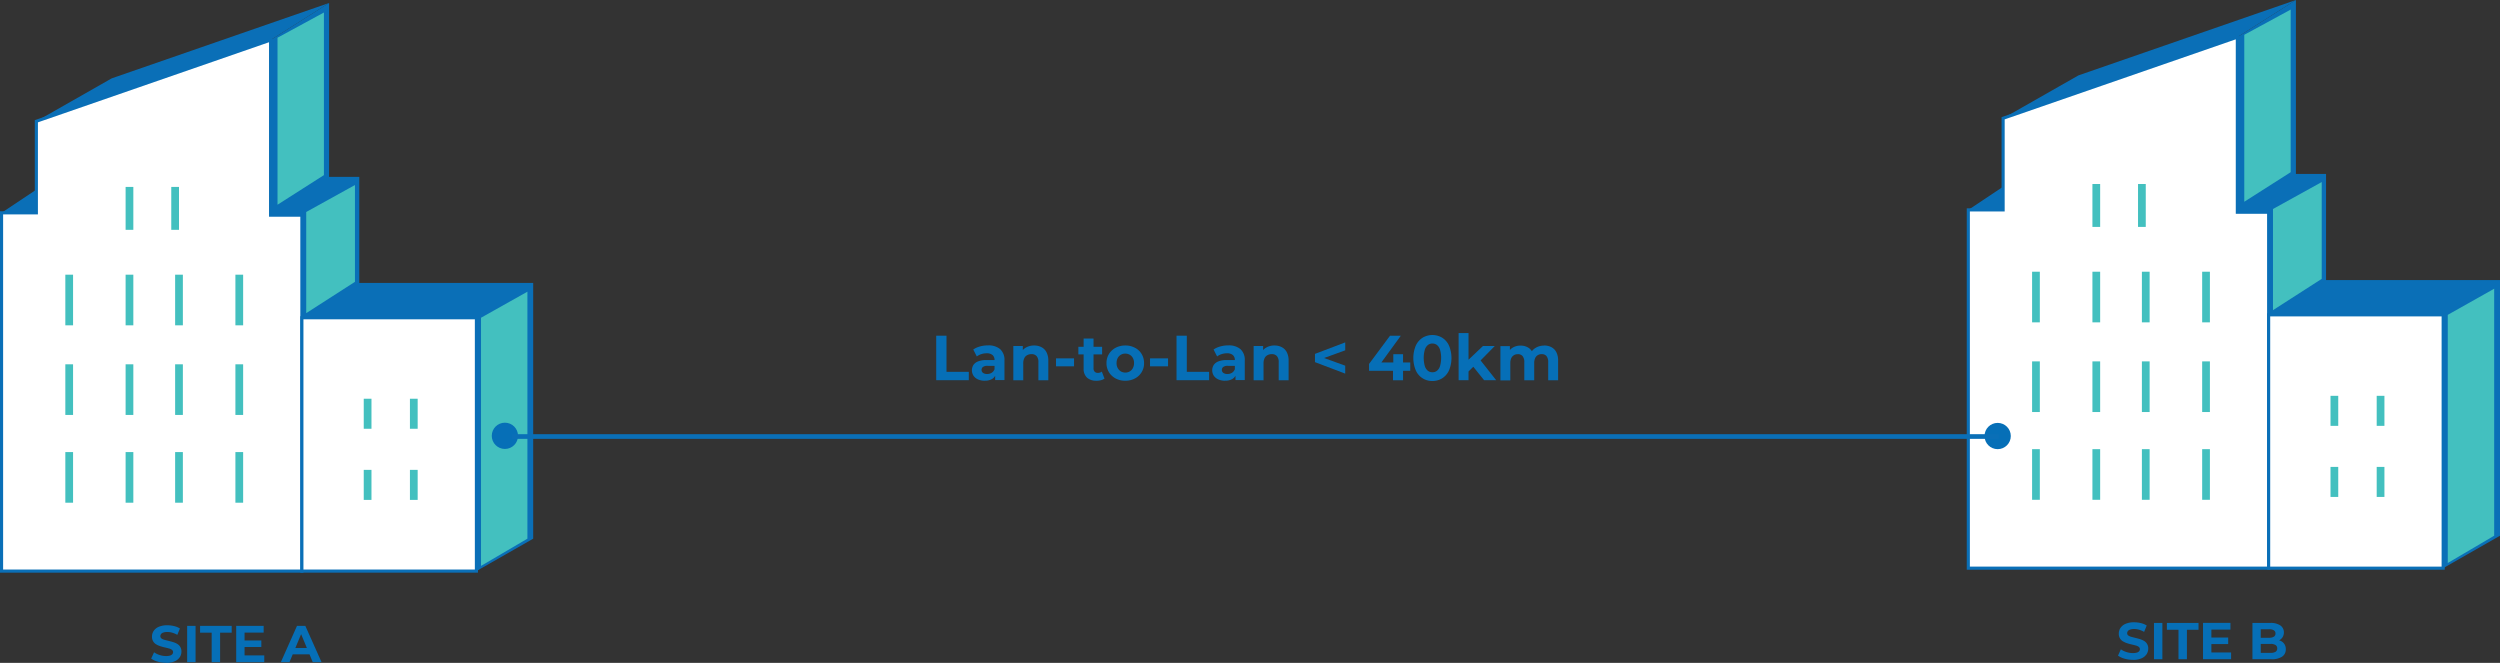 <svg xmlns="http://www.w3.org/2000/svg" width="802.371" height="212.75" viewBox="0 0 802.371 212.75"><rect x="0" y="0" width="802.371" height="212.75" fill="#333333" stroke="none"/><g id="Lan_to_Lan" data-name="Lan to Lan" transform="translate(-34.53 -66.98)"><path id="Trac&#xE9;_17060" data-name="Trac&#xE9; 17060" d="M35.03,134.892,46.2,127.447V105.5l24.19-13.77,69.766-24.19-18.785,11.9v56.2Z" transform="translate(0 0.392)" fill="#0a6fb7"></path><path id="Trac&#xE9;_17061" data-name="Trac&#xE9; 17061" d="M35.03,244.978h96.388V130.741H121.371V74.54L46.2,100.6v29.392H35.03Z" transform="translate(0 5.292)" fill="#fff" stroke="#0a6fb7" stroke-width="1"></path><rect id="Rectangle_15064" data-name="Rectangle 15064" width="56.014" height="81.309" transform="translate(131.418 168.961)" fill="#fff" stroke="#0a6fb7" stroke-width="1"></rect><path id="Trac&#xE9;_17062" data-name="Trac&#xE9; 17062" d="M151.88,249.878l18.224-10.4V157.4h-55.81V123.35H104.6V67.54L85.82,79.44v56.2H95.867v32.928H151.88Z" transform="translate(35.551 0.392)" fill="#0a6fb7"></path><path id="Trac&#xE9;_17063" data-name="Trac&#xE9; 17063" d="M140.442,122.05l-14.892,8.364v79.643l14.892-8.738Z" transform="translate(63.36 38.547)" fill="#43c0bf"></path><path id="Trac&#xE9;_17064" data-name="Trac&#xE9; 17064" d="M92.55,110.563v32.469l15.64-10.047V101.91Z" transform="translate(40.262 24.45)" fill="#43c0bf"></path><path id="Trac&#xE9;_17065" data-name="Trac&#xE9; 17065" d="M87.13,77.432v53.6l14.892-9.5V69.34Z" transform="translate(36.468 1.652)" fill="#43c0bf"></path><rect id="Rectangle_15065" data-name="Rectangle 15065" width="2.482" height="13.77" transform="translate(74.843 126.972)" fill="#43c0bf"></rect><rect id="Rectangle_15066" data-name="Rectangle 15066" width="2.482" height="13.77" transform="translate(89.497 126.972)" fill="#43c0bf"></rect><rect id="Rectangle_15067" data-name="Rectangle 15067" width="2.482" height="9.639" transform="translate(151.273 194.953)" fill="#43c0bf"></rect><rect id="Rectangle_15068" data-name="Rectangle 15068" width="2.482" height="9.639" transform="translate(166.097 194.953)" fill="#43c0bf"></rect><rect id="Rectangle_15069" data-name="Rectangle 15069" width="2.482" height="9.639" transform="translate(151.273 217.783)" fill="#43c0bf"></rect><rect id="Rectangle_15070" data-name="Rectangle 15070" width="2.482" height="9.639" transform="translate(166.097 217.783)" fill="#43c0bf"></rect><rect id="Rectangle_15071" data-name="Rectangle 15071" width="2.482" height="16.252" transform="translate(55.498 155.14)" fill="#43c0bf"></rect><rect id="Rectangle_15072" data-name="Rectangle 15072" width="2.482" height="16.252" transform="translate(74.843 155.14)" fill="#43c0bf"></rect><rect id="Rectangle_15073" data-name="Rectangle 15073" width="2.482" height="16.252" transform="translate(90.738 155.14)" fill="#43c0bf"></rect><rect id="Rectangle_15074" data-name="Rectangle 15074" width="2.482" height="16.252" transform="translate(110.083 155.14)" fill="#43c0bf"></rect><rect id="Rectangle_15075" data-name="Rectangle 15075" width="2.482" height="16.252" transform="translate(55.498 183.903)" fill="#43c0bf"></rect><rect id="Rectangle_15076" data-name="Rectangle 15076" width="2.482" height="16.252" transform="translate(74.843 183.903)" fill="#43c0bf"></rect><rect id="Rectangle_15077" data-name="Rectangle 15077" width="2.482" height="16.252" transform="translate(90.738 183.903)" fill="#43c0bf"></rect><rect id="Rectangle_15078" data-name="Rectangle 15078" width="2.482" height="16.252" transform="translate(110.083 183.903)" fill="#43c0bf"></rect><rect id="Rectangle_15079" data-name="Rectangle 15079" width="2.482" height="16.252" transform="translate(55.498 212.072)" fill="#43c0bf"></rect><rect id="Rectangle_15080" data-name="Rectangle 15080" width="2.482" height="16.252" transform="translate(74.843 212.072)" fill="#43c0bf"></rect><rect id="Rectangle_15081" data-name="Rectangle 15081" width="2.482" height="16.252" transform="translate(90.738 212.072)" fill="#43c0bf"></rect><rect id="Rectangle_15082" data-name="Rectangle 15082" width="2.482" height="16.252" transform="translate(110.083 212.072)" fill="#43c0bf"></rect><path id="Trac&#xE9;_17066" data-name="Trac&#xE9; 17066" d="M406.35,134.349l11.169-7.446V104.94l24.19-13.77,69.783-24.19L492.691,78.9v56.2Z" transform="translate(259.909 0)" fill="#0a6fb7"></path><path id="Trac&#xE9;_17067" data-name="Trac&#xE9; 17067" d="M406.35,244.428h96.388V130.191H492.691V73.99l-75.172,26.043v29.409H406.35Z" transform="translate(259.909 4.907)" fill="#fff" stroke="#0a6fb7" stroke-width="1"></path><rect id="Rectangle_15083" data-name="Rectangle 15083" width="56.014" height="81.309" transform="translate(762.647 168.026)" fill="#fff" stroke="#0a6fb7" stroke-width="1"></rect><path id="Trac&#xE9;_17068" data-name="Trac&#xE9; 17068" d="M523.2,249.335l18.241-10.421V156.857H485.614v-34.05h-9.673V66.98L457.14,78.9v56.2h10.047v32.928H523.2Z" transform="translate(295.46 0)" fill="#0a6fb7"></path><path id="Trac&#xE9;_17069" data-name="Trac&#xE9; 17069" d="M511.762,121.49l-14.892,8.381v79.643l14.892-8.755Z" transform="translate(323.27 38.155)" fill="#43c0bf"></path><path id="Trac&#xE9;_17070" data-name="Trac&#xE9; 17070" d="M463.87,110v32.469l15.64-10.047V101.35Z" transform="translate(300.171 24.058)" fill="#43c0bf"></path><path id="Trac&#xE9;_17071" data-name="Trac&#xE9; 17071" d="M458.45,76.882v53.583l14.892-9.486V68.79Z" transform="translate(296.377 1.267)" fill="#43c0bf"></path><rect id="Rectangle_15084" data-name="Rectangle 15084" width="2.482" height="13.77" transform="translate(706.089 126.037)" fill="#43c0bf"></rect><rect id="Rectangle_15085" data-name="Rectangle 15085" width="2.482" height="13.77" transform="translate(720.726 126.037)" fill="#43c0bf"></rect><rect id="Rectangle_15086" data-name="Rectangle 15086" width="2.482" height="9.639" transform="translate(782.503 194.018)" fill="#43c0bf"></rect><rect id="Rectangle_15087" data-name="Rectangle 15087" width="2.482" height="9.639" transform="translate(797.326 194.018)" fill="#43c0bf"></rect><rect id="Rectangle_15088" data-name="Rectangle 15088" width="2.482" height="9.639" transform="translate(782.503 216.831)" fill="#43c0bf"></rect><rect id="Rectangle_15089" data-name="Rectangle 15089" width="2.482" height="9.639" transform="translate(797.326 216.831)" fill="#43c0bf"></rect><rect id="Rectangle_15090" data-name="Rectangle 15090" width="2.482" height="16.252" transform="translate(686.727 154.188)" fill="#43c0bf"></rect><rect id="Rectangle_15091" data-name="Rectangle 15091" width="2.482" height="16.252" transform="translate(706.089 154.188)" fill="#43c0bf"></rect><rect id="Rectangle_15092" data-name="Rectangle 15092" width="2.482" height="16.252" transform="translate(721.967 154.188)" fill="#43c0bf"></rect><rect id="Rectangle_15093" data-name="Rectangle 15093" width="2.482" height="16.252" transform="translate(741.312 154.188)" fill="#43c0bf"></rect><rect id="Rectangle_15094" data-name="Rectangle 15094" width="2.482" height="16.252" transform="translate(686.727 182.968)" fill="#43c0bf"></rect><rect id="Rectangle_15095" data-name="Rectangle 15095" width="2.482" height="16.252" transform="translate(706.089 182.968)" fill="#43c0bf"></rect><rect id="Rectangle_15096" data-name="Rectangle 15096" width="2.482" height="16.252" transform="translate(721.967 182.968)" fill="#43c0bf"></rect><rect id="Rectangle_15097" data-name="Rectangle 15097" width="2.482" height="16.252" transform="translate(741.312 182.968)" fill="#43c0bf"></rect><rect id="Rectangle_15098" data-name="Rectangle 15098" width="2.482" height="16.252" transform="translate(686.727 211.137)" fill="#43c0bf"></rect><rect id="Rectangle_15099" data-name="Rectangle 15099" width="2.482" height="16.252" transform="translate(706.089 211.137)" fill="#43c0bf"></rect><rect id="Rectangle_15100" data-name="Rectangle 15100" width="2.482" height="16.252" transform="translate(721.967 211.137)" fill="#43c0bf"></rect><rect id="Rectangle_15101" data-name="Rectangle 15101" width="2.482" height="16.252" transform="translate(741.312 211.137)" fill="#43c0bf"></rect><circle id="Ellipse_297" data-name="Ellipse 297" cx="4.216" cy="4.216" r="4.216" transform="translate(192.361 202.64)" fill="#066fb7"></circle><circle id="Ellipse_298" data-name="Ellipse 298" cx="4.216" cy="4.216" r="4.216" transform="translate(671.461 202.705)" fill="#066fb7"></circle><path id="Trac&#xE9;_17072" data-name="Trac&#xE9; 17072" d="M68.023,197.066a9.407,9.407,0,0,1-2.686-.374,6.439,6.439,0,0,1-2.057-.969L64.2,193.7a6.349,6.349,0,0,0,1.768.867,6.708,6.708,0,0,0,2.074.34,4.474,4.474,0,0,0,1.292-.153,1.62,1.62,0,0,0,.731-.442,1.01,1.01,0,0,0,.238-.646.911.911,0,0,0-.357-.748,2.567,2.567,0,0,0-.969-.442c-.391-.119-.833-.221-1.326-.34-.476-.1-.969-.238-1.445-.391a6.7,6.7,0,0,1-1.326-.595,2.649,2.649,0,0,1-.969-.969,2.8,2.8,0,0,1-.374-1.53,3.265,3.265,0,0,1,.544-1.819,3.656,3.656,0,0,1,1.632-1.309,6.736,6.736,0,0,1,2.737-.493,9.254,9.254,0,0,1,2.159.255,5.886,5.886,0,0,1,1.887.782l-.833,2.04a7.481,7.481,0,0,0-1.632-.7,5.84,5.84,0,0,0-1.6-.221,3.741,3.741,0,0,0-1.275.187,1.46,1.46,0,0,0-.714.476,1.161,1.161,0,0,0-.221.68.879.879,0,0,0,.357.731,2.858,2.858,0,0,0,.969.442c.408.1.85.221,1.326.34s.969.238,1.445.391a5.8,5.8,0,0,1,1.326.578,2.783,2.783,0,0,1,.969.969,2.736,2.736,0,0,1,.374,1.513,3.251,3.251,0,0,1-.544,1.8,3.752,3.752,0,0,1-1.632,1.309,6.545,6.545,0,0,1-2.754.493Z" transform="translate(19.774 82.63)" fill="#066fb7"></path><path id="Trac&#xE9;_17073" data-name="Trac&#xE9; 17073" d="M70.07,196.785V185.14h2.7v11.645Z" transform="translate(24.527 82.707)" fill="#066fb7"></path><path id="Trac&#xE9;_17074" data-name="Trac&#xE9; 17074" d="M76.233,196.785v-9.452H72.51V185.14H82.659v2.193H78.936v9.452Z" transform="translate(26.235 82.707)" fill="#066fb7"></path><path id="Trac&#xE9;_17075" data-name="Trac&#xE9; 17075" d="M82,194.626H88.34v2.159H79.33V185.14h8.806V187.3h-6.12v7.327Zm-.2-4.794H87.4v2.091h-5.61Z" transform="translate(31.008 82.707)" fill="#066fb7"></path><path id="Trac&#xE9;_17076" data-name="Trac&#xE9; 17076" d="M87.76,196.785l5.185-11.645h2.669l5.2,11.645H97.994L93.727,186.5H94.8l-4.267,10.285H87.777Zm2.6-2.5.714-2.04h5.984l.731,2.04H90.344Z" transform="translate(36.909 82.707)" fill="#066fb7"></path><path id="Trac&#xE9;_17077" data-name="Trac&#xE9; 17077" d="M439.353,196.506a9.408,9.408,0,0,1-2.686-.374,6.439,6.439,0,0,1-2.057-.969l.918-2.023a6.35,6.35,0,0,0,1.768.867,6.708,6.708,0,0,0,2.074.34,4.473,4.473,0,0,0,1.292-.153,1.621,1.621,0,0,0,.731-.442,1.01,1.01,0,0,0,.238-.646.911.911,0,0,0-.357-.748,2.566,2.566,0,0,0-.969-.442c-.391-.119-.833-.221-1.326-.34-.476-.1-.969-.238-1.445-.391a6.7,6.7,0,0,1-1.326-.6,2.649,2.649,0,0,1-.969-.969,2.8,2.8,0,0,1-.374-1.53,3.265,3.265,0,0,1,.544-1.819,3.655,3.655,0,0,1,1.632-1.309,6.736,6.736,0,0,1,2.737-.493,9.256,9.256,0,0,1,2.159.255,5.886,5.886,0,0,1,1.887.782l-.833,2.04a7.484,7.484,0,0,0-1.632-.7,5.839,5.839,0,0,0-1.6-.221,3.741,3.741,0,0,0-1.275.187,1.459,1.459,0,0,0-.714.476,1.161,1.161,0,0,0-.221.68.879.879,0,0,0,.357.731,2.858,2.858,0,0,0,.969.442c.408.1.85.221,1.326.34s.969.238,1.445.391a5.8,5.8,0,0,1,1.326.578,2.783,2.783,0,0,1,.969.969,2.736,2.736,0,0,1,.374,1.513,3.25,3.25,0,0,1-.544,1.8,3.751,3.751,0,0,1-1.632,1.309,6.545,6.545,0,0,1-2.754.493Z" transform="translate(279.69 82.238)" fill="#066fb7"></path><path id="Trac&#xE9;_17078" data-name="Trac&#xE9; 17078" d="M441.4,196.235V184.59h2.7v11.645Z" transform="translate(284.443 82.322)" fill="#066fb7"></path><path id="Trac&#xE9;_17079" data-name="Trac&#xE9; 17079" d="M447.563,196.235v-9.452H443.84V184.59h10.149v2.193h-3.723v9.452Z" transform="translate(286.151 82.322)" fill="#066fb7"></path><path id="Trac&#xE9;_17080" data-name="Trac&#xE9; 17080" d="M453.329,194.066h6.341v2.159h-9.01V184.58h8.806v2.159h-6.12v7.327Zm-.2-4.777h5.61v2.091h-5.61Z" transform="translate(290.924 82.315)" fill="#066fb7"></path><path id="Trac&#xE9;_17081" data-name="Trac&#xE9; 17081" d="M459.99,196.235V184.59h5.695a5.39,5.39,0,0,1,3.3.833,2.645,2.645,0,0,1,1.1,2.193,2.828,2.828,0,0,1-.442,1.581,2.93,2.93,0,0,1-1.224,1.037,4.26,4.26,0,0,1-1.8.374l.323-.68a5.073,5.073,0,0,1,1.955.357,2.81,2.81,0,0,1,1.8,2.771,2.724,2.724,0,0,1-1.173,2.346,5.994,5.994,0,0,1-3.485.833h-6.018Zm2.686-2.04h3.145a3.034,3.034,0,0,0,1.581-.34,1.2,1.2,0,0,0,.544-1.088,1.218,1.218,0,0,0-.544-1.088,2.864,2.864,0,0,0-1.581-.357h-3.349V189.35h2.873a2.891,2.891,0,0,0,1.513-.34,1.137,1.137,0,0,0,.527-1.037,1.11,1.11,0,0,0-.527-1.02,2.848,2.848,0,0,0-1.513-.34h-2.686v7.582Z" transform="translate(297.455 82.322)" fill="#066fb7"></path><path id="Trac&#xE9;_17082" data-name="Trac&#xE9; 17082" d="M211.5,144.64V130.36h3.3v11.594h7.157v2.686H211.48Z" transform="translate(123.508 44.363)" fill="#066fb7"></path><path id="Trac&#xE9;_17083" data-name="Trac&#xE9; 17083" d="M222.344,143.529a5.175,5.175,0,0,1-2.21-.442,3.378,3.378,0,0,1-1.411-1.19,3.254,3.254,0,0,1-.017-3.417,3.249,3.249,0,0,1,1.513-1.156,7.127,7.127,0,0,1,2.72-.425h2.924v1.853H223.3a2.366,2.366,0,0,0-1.547.374,1.151,1.151,0,0,0-.425.918,1.133,1.133,0,0,0,.476.969,2.172,2.172,0,0,0,1.309.357,2.674,2.674,0,0,0,1.428-.374,2.182,2.182,0,0,0,.918-1.1l.493,1.462a2.866,2.866,0,0,1-1.258,1.615,4.464,4.464,0,0,1-2.363.544Zm3.349-.17v-2.142l-.2-.476V136.9a2.051,2.051,0,0,0-.629-1.6,2.77,2.77,0,0,0-1.9-.578,5.412,5.412,0,0,0-1.717.272,4.647,4.647,0,0,0-1.445.748l-1.139-2.227a7.019,7.019,0,0,1,2.159-.986,9.428,9.428,0,0,1,2.567-.34,5.763,5.763,0,0,1,3.893,1.19,4.633,4.633,0,0,1,1.394,3.689v6.256h-2.975Z" transform="translate(128.233 45.644)" fill="#066fb7"></path><path id="Trac&#xE9;_17084" data-name="Trac&#xE9; 17084" d="M232.731,132.21a4.948,4.948,0,0,1,2.329.527,3.754,3.754,0,0,1,1.615,1.6,5.674,5.674,0,0,1,.6,2.737v6.29h-3.179v-5.8a2.8,2.8,0,0,0-.578-1.955,2.116,2.116,0,0,0-1.649-.629,2.773,2.773,0,0,0-1.36.323,2.071,2.071,0,0,0-.935.969,3.673,3.673,0,0,0-.34,1.666v5.423H226.05V132.38h3.043v3.043l-.578-.918a4.1,4.1,0,0,1,1.7-1.7A5.239,5.239,0,0,1,232.731,132.21Z" transform="translate(133.706 45.658)" fill="#066fb7"></path><path id="Trac&#xE9;_17085" data-name="Trac&#xE9; 17085" d="M234.11,137.19v-2.55h5.78v2.55Z" transform="translate(139.348 47.359)" fill="#066fb7"></path><path id="Trac&#xE9;_17086" data-name="Trac&#xE9; 17086" d="M238.33,135.99v-2.448h7.616v2.448Zm5.8,8.449a4.326,4.326,0,0,1-3.026-.986,3.835,3.835,0,0,1-1.088-2.941V130.89h3.179v9.588a1.444,1.444,0,0,0,.374,1.071,1.308,1.308,0,0,0,1,.374,2.058,2.058,0,0,0,1.292-.408l.85,2.244a3.379,3.379,0,0,1-1.173.527,5.624,5.624,0,0,1-1.411.17Z" transform="translate(142.302 44.734)" fill="#066fb7"></path><path id="Trac&#xE9;_17087" data-name="Trac&#xE9; 17087" d="M249.675,143.515a6.373,6.373,0,0,1-3.111-.731,5.657,5.657,0,0,1-2.142-2.006,5.4,5.4,0,0,1-.782-2.907,5.456,5.456,0,0,1,.782-2.924,5.657,5.657,0,0,1,2.142-2.006,6.567,6.567,0,0,1,3.111-.731,6.306,6.306,0,0,1,3.094.731,5.265,5.265,0,0,1,2.142,1.989,5.585,5.585,0,0,1,.782,2.941,5.316,5.316,0,0,1-.782,2.907,5.422,5.422,0,0,1-2.142,2.006A6.4,6.4,0,0,1,249.675,143.515Zm0-2.618a2.716,2.716,0,0,0,1.428-.374,2.612,2.612,0,0,0,1-1.054,3.483,3.483,0,0,0,.374-1.615,3.308,3.308,0,0,0-.374-1.632,2.563,2.563,0,0,0-1-1.037,2.883,2.883,0,0,0-1.428-.374,2.716,2.716,0,0,0-1.428.374,2.673,2.673,0,0,0-1,1.037,3.4,3.4,0,0,0-.374,1.632,3.154,3.154,0,0,0,.374,1.615,2.988,2.988,0,0,0,1,1.054A2.883,2.883,0,0,0,249.675,140.9Z" transform="translate(146.019 45.658)" fill="#066fb7"></path><path id="Trac&#xE9;_17088" data-name="Trac&#xE9; 17088" d="M251.86,137.19v-2.55h5.78v2.55Z" transform="translate(151.772 47.359)" fill="#066fb7"></path><path id="Trac&#xE9;_17089" data-name="Trac&#xE9; 17089" d="M256.867,144.64V130.36h3.3v11.594h7.157v2.686H256.85Z" transform="translate(155.265 44.363)" fill="#066fb7"></path><path id="Trac&#xE9;_17090" data-name="Trac&#xE9; 17090" d="M267.714,143.529a5.175,5.175,0,0,1-2.21-.442,3.378,3.378,0,0,1-1.411-1.19,3.254,3.254,0,0,1-.017-3.417,3.249,3.249,0,0,1,1.513-1.156,7.128,7.128,0,0,1,2.72-.425h2.924v1.853h-2.567a2.366,2.366,0,0,0-1.547.374,1.151,1.151,0,0,0-.425.918,1.133,1.133,0,0,0,.476.969,2.172,2.172,0,0,0,1.309.357,2.674,2.674,0,0,0,1.428-.374,2.182,2.182,0,0,0,.918-1.1l.493,1.462a2.866,2.866,0,0,1-1.258,1.615,4.464,4.464,0,0,1-2.363.544Zm3.349-.17v-2.142l-.2-.476V136.9a2.051,2.051,0,0,0-.629-1.6,2.769,2.769,0,0,0-1.9-.578,5.412,5.412,0,0,0-1.717.272,4.648,4.648,0,0,0-1.445.748l-1.139-2.227a7.018,7.018,0,0,1,2.159-.986,9.429,9.429,0,0,1,2.567-.34,5.763,5.763,0,0,1,3.893,1.19,4.633,4.633,0,0,1,1.394,3.689v6.256h-2.975Z" transform="translate(159.99 45.644)" fill="#066fb7"></path><path id="Trac&#xE9;_17091" data-name="Trac&#xE9; 17091" d="M278.1,132.21a4.948,4.948,0,0,1,2.329.527,3.755,3.755,0,0,1,1.615,1.6,5.674,5.674,0,0,1,.595,2.737v6.29h-3.179v-5.8a2.8,2.8,0,0,0-.578-1.955,2.116,2.116,0,0,0-1.649-.629,2.772,2.772,0,0,0-1.36.323,2.07,2.07,0,0,0-.935.969,3.673,3.673,0,0,0-.34,1.666v5.423H271.42V132.38h3.043v3.043l-.578-.918a4.1,4.1,0,0,1,1.7-1.7,5.239,5.239,0,0,1,2.516-.6Z" transform="translate(165.464 45.658)" fill="#066fb7"></path><path id="Trac&#xE9;_17092" data-name="Trac&#xE9; 17092" d="M292.707,141.65,283,137.961v-2.652l9.707-3.689v2.55l-8.755,3.179v-1.428l8.755,3.179Z" transform="translate(173.569 45.245)" fill="#066fb7"></path><path id="Trac&#xE9;_17093" data-name="Trac&#xE9; 17093" d="M293.217,141.648v-2.227l6.732-9.061h3.468l-6.6,9.061-1.615-.476h11.237v2.686H293.2Zm7.684,2.992v-2.992l.1-2.686v-2.669h3.128v8.364H300.9Z" transform="translate(180.709 44.363)" fill="#066fb7"></path><path id="Trac&#xE9;_17094" data-name="Trac&#xE9; 17094" d="M307.69,144.986a5.677,5.677,0,0,1-5.321-3.383,10.387,10.387,0,0,1,0-7.99,5.873,5.873,0,0,1,2.176-2.516,6.138,6.138,0,0,1,6.29,0,5.873,5.873,0,0,1,2.176,2.516,10.387,10.387,0,0,1,0,7.99,5.873,5.873,0,0,1-2.176,2.516A5.791,5.791,0,0,1,307.69,144.986Zm0-2.8a2.321,2.321,0,0,0,1.462-.476,3.081,3.081,0,0,0,.986-1.5,9.9,9.9,0,0,0,0-5.27,3.081,3.081,0,0,0-.986-1.5,2.321,2.321,0,0,0-1.462-.476,2.274,2.274,0,0,0-1.445.476,3.081,3.081,0,0,0-.986,1.5,9.9,9.9,0,0,0,0,5.27,3.081,3.081,0,0,0,.986,1.5A2.307,2.307,0,0,0,307.69,142.181Z" transform="translate(186.567 44.272)" fill="#066fb7"></path><path id="Trac&#xE9;_17095" data-name="Trac&#xE9; 17095" d="M310.12,144.99V129.86H313.3v15.13Zm2.618-2.244.085-3.876,5.117-4.862h3.791l-4.913,5-1.649,1.343-2.431,2.38Zm5.559,2.244-3.706-4.607,2.006-2.465,5.576,7.072h-3.859Z" transform="translate(192.552 44.013)" fill="#066fb7"></path><path id="Trac&#xE9;_17096" data-name="Trac&#xE9; 17096" d="M332.035,132.21a4.831,4.831,0,0,1,2.312.527,3.718,3.718,0,0,1,1.6,1.6,5.681,5.681,0,0,1,.578,2.737v6.29h-3.179v-5.8a2.982,2.982,0,0,0-.544-1.955,1.917,1.917,0,0,0-1.547-.629,2.332,2.332,0,0,0-1.241.323,2.031,2.031,0,0,0-.85.952,3.7,3.7,0,0,0-.306,1.615v5.508h-3.179v-5.8a2.981,2.981,0,0,0-.544-1.955,1.894,1.894,0,0,0-1.547-.629,2.332,2.332,0,0,0-1.241.323,2.216,2.216,0,0,0-.85.952,3.7,3.7,0,0,0-.306,1.615V143.4H318.01V132.414h3.043v2.992l-.578-.884a3.907,3.907,0,0,1,1.615-1.7,4.811,4.811,0,0,1,2.4-.578,4.576,4.576,0,0,1,2.635.765,3.7,3.7,0,0,1,1.5,2.329l-1.122-.306a4.467,4.467,0,0,1,1.768-2.04,5.112,5.112,0,0,1,2.788-.748Z" transform="translate(198.075 45.658)" fill="#066fb7"></path><path id="Trac&#xE9;_17099" data-name="Trac&#xE9; 17099" d="M0,0H477" transform="translate(198.966 207.08)" fill="none" stroke="#0a6fb7" stroke-width="1.5"></path></g></svg>